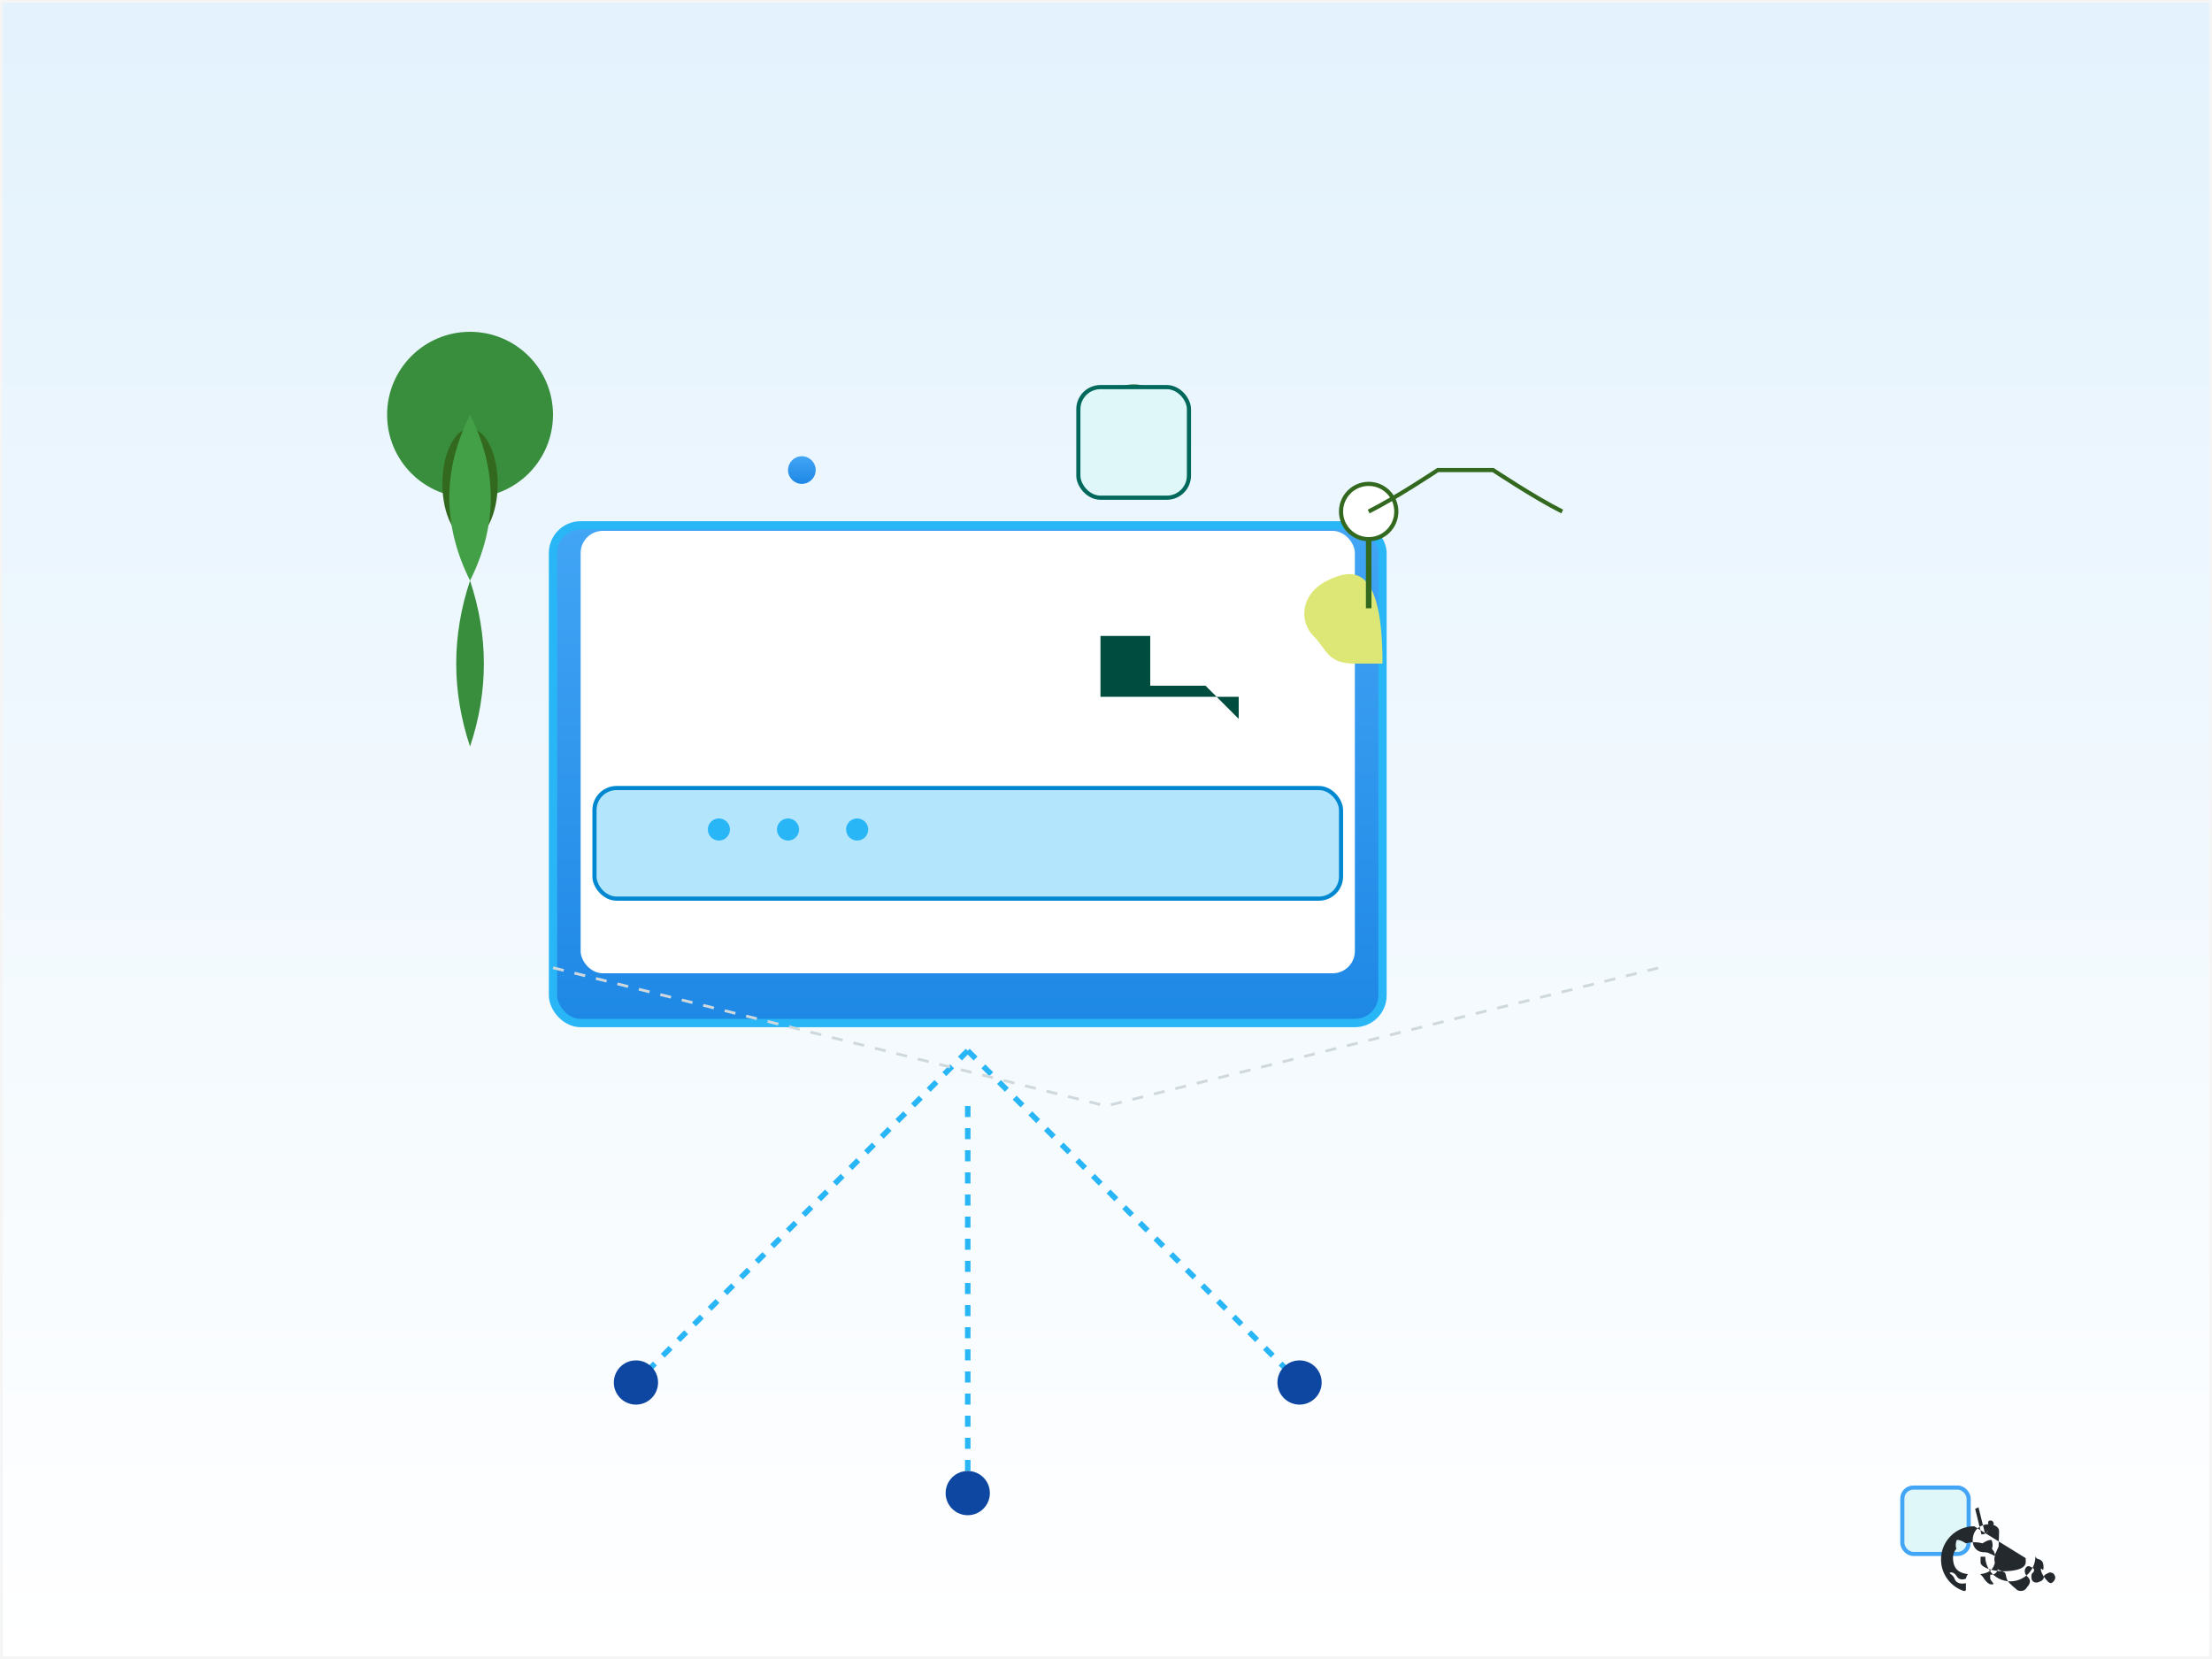 
<svg width="800" height="600" viewBox="0 0 800 600" xmlns="http://www.w3.org/2000/svg">
  <defs>
    <linearGradient id="bgGradient" x1="0" y1="0" x2="0" y2="1">
      <stop offset="0%" stop-color="#e3f2fd"/>
      <stop offset="100%" stop-color="#ffffff"/>
    </linearGradient>
    <linearGradient id="laptopGradient" x1="0" y1="0" x2="0" y2="1">
      <stop offset="0%" stop-color="#42a5f5"/>
      <stop offset="100%" stop-color="#1e88e5"/>
    </linearGradient>
    <marker id="dotArrow" markerWidth="8" markerHeight="8" refX="4" refY="4" orient="auto">
      <circle cx="4" cy="4" r="1" fill="#0d47a1"/>
    </marker>
  </defs>

  <!-- Background -->
  <rect width="100%" height="100%" fill="url(#bgGradient)" stroke="#f5f5f5" stroke-width="2"/>

  <!-- Home Office Elements -->
  <g transform="translate(350, 200)" class="main-office">
    <!-- Monitor -->
    <g class="laptop">
      <rect x="-150" y="-10" width="300" height="180" rx="10" ry="10" fill="url(#laptopGradient)" stroke="#29b6f6" stroke-width="3"/>
      <!-- Screen -->
      <rect x="-140" y="-8" width="280" height="160" rx="8" ry="8" fill="white"/>
      <!-- Webcam -->
      <circle cx="-60" cy="-30" r="5" fill="url(#laptopGradient)"/>
      <!-- Chat Icon (Zoom/Meet) -->
      <circle cx="60" cy="-48" r="12" fill="#4caf50" stroke="#2e7d32" stroke-width="2"/>
      <!-- Video Tile -->
      <rect x="40" y="-60" width="40" height="40" rx="8" ry="8" fill="#e0f7fa" stroke="#00695c" stroke-width="1.5"/>
      <path d="M48 30 L48 52 L98 52 L98 60 L86 48 L66 48 L66 30 L48 30 Z" fill="#004d40"/>
    </g>

    <!-- Keyboard -->
    <g transform="translate(0, 100)">
      <rect x="-135" y="-15" width="270" height="40" rx="8" ry="8" fill="#b3e5fc" stroke="#0288d1" stroke-width="1.5"/>
      <!-- Keypad Dots -->
      <g class="keypad">
        <circle cx="-90" cy="0" r="4" fill="#29b6f6"/>
        <circle cx="-65" cy="0" r="4" fill="#29b6f6"/>
        <circle cx="-40" cy="0" r="4" fill="#29b6f6"/>
      </g>
    </g>

    <!-- Coffee Cup -->
    <g transform="translate(180, -100)" class="coffee">
      <path d="M-30 140 L-40 140 C-50 140 -50 135 -55 130 C-60 125 -60 115 -50 110 C-40 105 -30 105 -30 140 Z" fill="#dce775"/>
      <line x1="-35" y1="120" x2="-35" y2="85" stroke="#33691e" stroke-width="2"/>
      <circle cx="-35" cy="85" r="10" fill="#fff" stroke="#33691e" stroke-width="1.5"/>
      <path d="M-35 85 C-25 80 -10 70 -10 70 L10 70 C10 70 25 80 35 85" fill="none" stroke="#33691e" stroke-width="1.5"/>
    </g>

    <!-- Potted Plant -->
    <g transform="translate(-180, -50)" class="plant">
      <circle cx="0" cy="0" r="30" fill="#388e3c"/>
      <ellipse cx="0" cy="25" rx="10" ry="20" fill="#33691e"/>
      <path d="M0,0 Q-15,30 0,60 Q15,30 0,0" fill="#43a047"/>
      <path d="M0,60 Q-10,90 0,120 Q10,90 0,60" fill="#388e3c"/>
    </g>

    <!-- Networking Points -->
    <g class="connections">
      <line x1="0" y1="180" x2="120" y2="300" stroke="#29b6f6" stroke-width="2" stroke-dasharray="4 4" marker-end="url(#dotArrow)"/>
      <line x1="0" y1="180" x2="-120" y2="300" stroke="#29b6f6" stroke-width="2" stroke-dasharray="4 4" marker-end="url(#dotArrow)"/>
      <line x1="0" y1="200" x2="0" y2="340" stroke="#29b6f6" stroke-width="2" stroke-dasharray="4 4" marker-end="url(#dotArrow)"/>
    </g>
  </g>

  <!-- GitHub Integration Link -->
  <a href="/github.com/remoteworkdemo">
    <g class="github-link" transform="translate(700, 550)">
      <rect x="-12" y="-12" width="24" height="24" rx="4" ry="4" fill="#e0f7fa" stroke="#42a5f5" stroke-width="1.5"/>
      <g transform="translate(2,2)">
        <path d="M12 0C5.37 0 0 5.37 0 12c0 5.3 3.438 9.8 8.205 11.387.599.111.793-.261.793-.577v-2.234c-3.338.726-4.033-1.416-4.033-1.416-.546-1.387-1.333-1.755-1.333-1.755-1.089-.745.083-.729.083-.729 1.208.084 1.835 1.234 1.835 1.234 1.07 1.835 2.807 1.304 3.492.997.107-.775.418-1.305.762-1.604-2.665-.308-5.467-1.334-5.467-5.931 0-1.311.469-2.381 1.236-3.221-.124-.303-.535-1.524.117-3.176 0 0 1.008-.322 3.3 1.199.955-.266 1.983-.399 3-.403 1.02.006 2.046.137 3 .402 2.28-1.521 3.287-1.198 3.287-1.198.653 1.654.243 2.873.118 3.176.77.84 1.235 1.91 1.235 3.221 0 4.608-2.807 5.624-5.475 5.923.434.37 1.03 1.064 1.03 1.064 1.338 2.226 2.498 2.588 2.498 2.588 2.68.37.27-.89.11-2.074v-1.357c1.4 0 2.91-.402 2.91-3.583 0-3.272-2.91-3.972-2.91-3.972-1.02-.63-2.23-.576-2.23-.576-2.87-.021-4.112-2.196-4.112-4.184 0-4.083 2.91-5.943 5.9-5.943 2.055 0 3.63 1.16 3.63 2.402 0 1.757-.084 3.129-.147 5.589-.224.62-.85 1.904-1.145 2.642-.295.739-1.092 3.01 1.073 5.84 0 0 2.104.73 2.354 1.063.25.333.372 1.02.372 1.02.228 1.393.787 2.325 1.465 2.92.39.37.72.703 1.13 1.064.41.361.835.694 1.095.944.26.25.505.406.743.493.238.087.573.14.842.145.27.005.686-.013 1.074-.166c.249-.081.455-.239.7-.439.256-.2.358-.494.626-.8.268-.307.57-.656.766-1.135.445-.926.183-1.79-.572-2.497-.628-.626-1.188-1.405-1.050-2.455.096-.716.714-1.559 1.371-1.467.433.066.773.29 1.2.46.389.151.672.42.757.805.085.385-.083.799-.549 1.218-.408.356-.408.894-.408 1.38 0 .58.12 1.15.46 1.51.339.369.807.552 1.336.555.427 0 .827-.17 1.4-.397.633-.256 1.34-.817 1.32-1.705-.017-.62 1.033-1.064 1.356-1.226.572-.29.567-.282.578-.292.11-.109 1.274.02 1.676.559.496.655.63 1.316.346 1.938-.346.765-.854 1.113-1.294 1.332a1.843 1.843 0 0 1-1.416-.825c-1.07-1.068-2.06-2.635-2.28-3.716-.264-1.322.48-.286.664-.276.243.013.279-.74.228-1.412-.053-.763-.222-1.369-.655-1.81-.184-.191-.723-.555-1.383-.717a1.586 1.586 0 0 1-.618-.414 1.738 1.738 0 0 1-.266-.707A1.72 1.72 0 0 1 16 11h-1.7v2.07c0 1.677 4.115 3.185 8.025 3.185 4.315 0 8.306-.794 8.306-3.327 0-.368-.01-.737-.02-1.415zm.345-6.3 2.283 9.249c1.627-.066 2.624-1.062 2.624-2.51 0-.368-.05-.694-.164-1.415-.042-.254-.056-.357-.03-.612.015-.124.022-.11.066-.162.252-.306.654-.4 1.122-.299.442.094 1.17 1.113.604 1.499l-2.907 3.312-2.403-9.646z" fill="#24292e"/>
      </g>
    </g>
  </a>

  <!-- Floor Shadow -->
  <path d="M200 350 L400 400 L600 350" fill="none" stroke="#cfd8dc" stroke-width="1" stroke-dasharray="4 4"/>
</svg>
